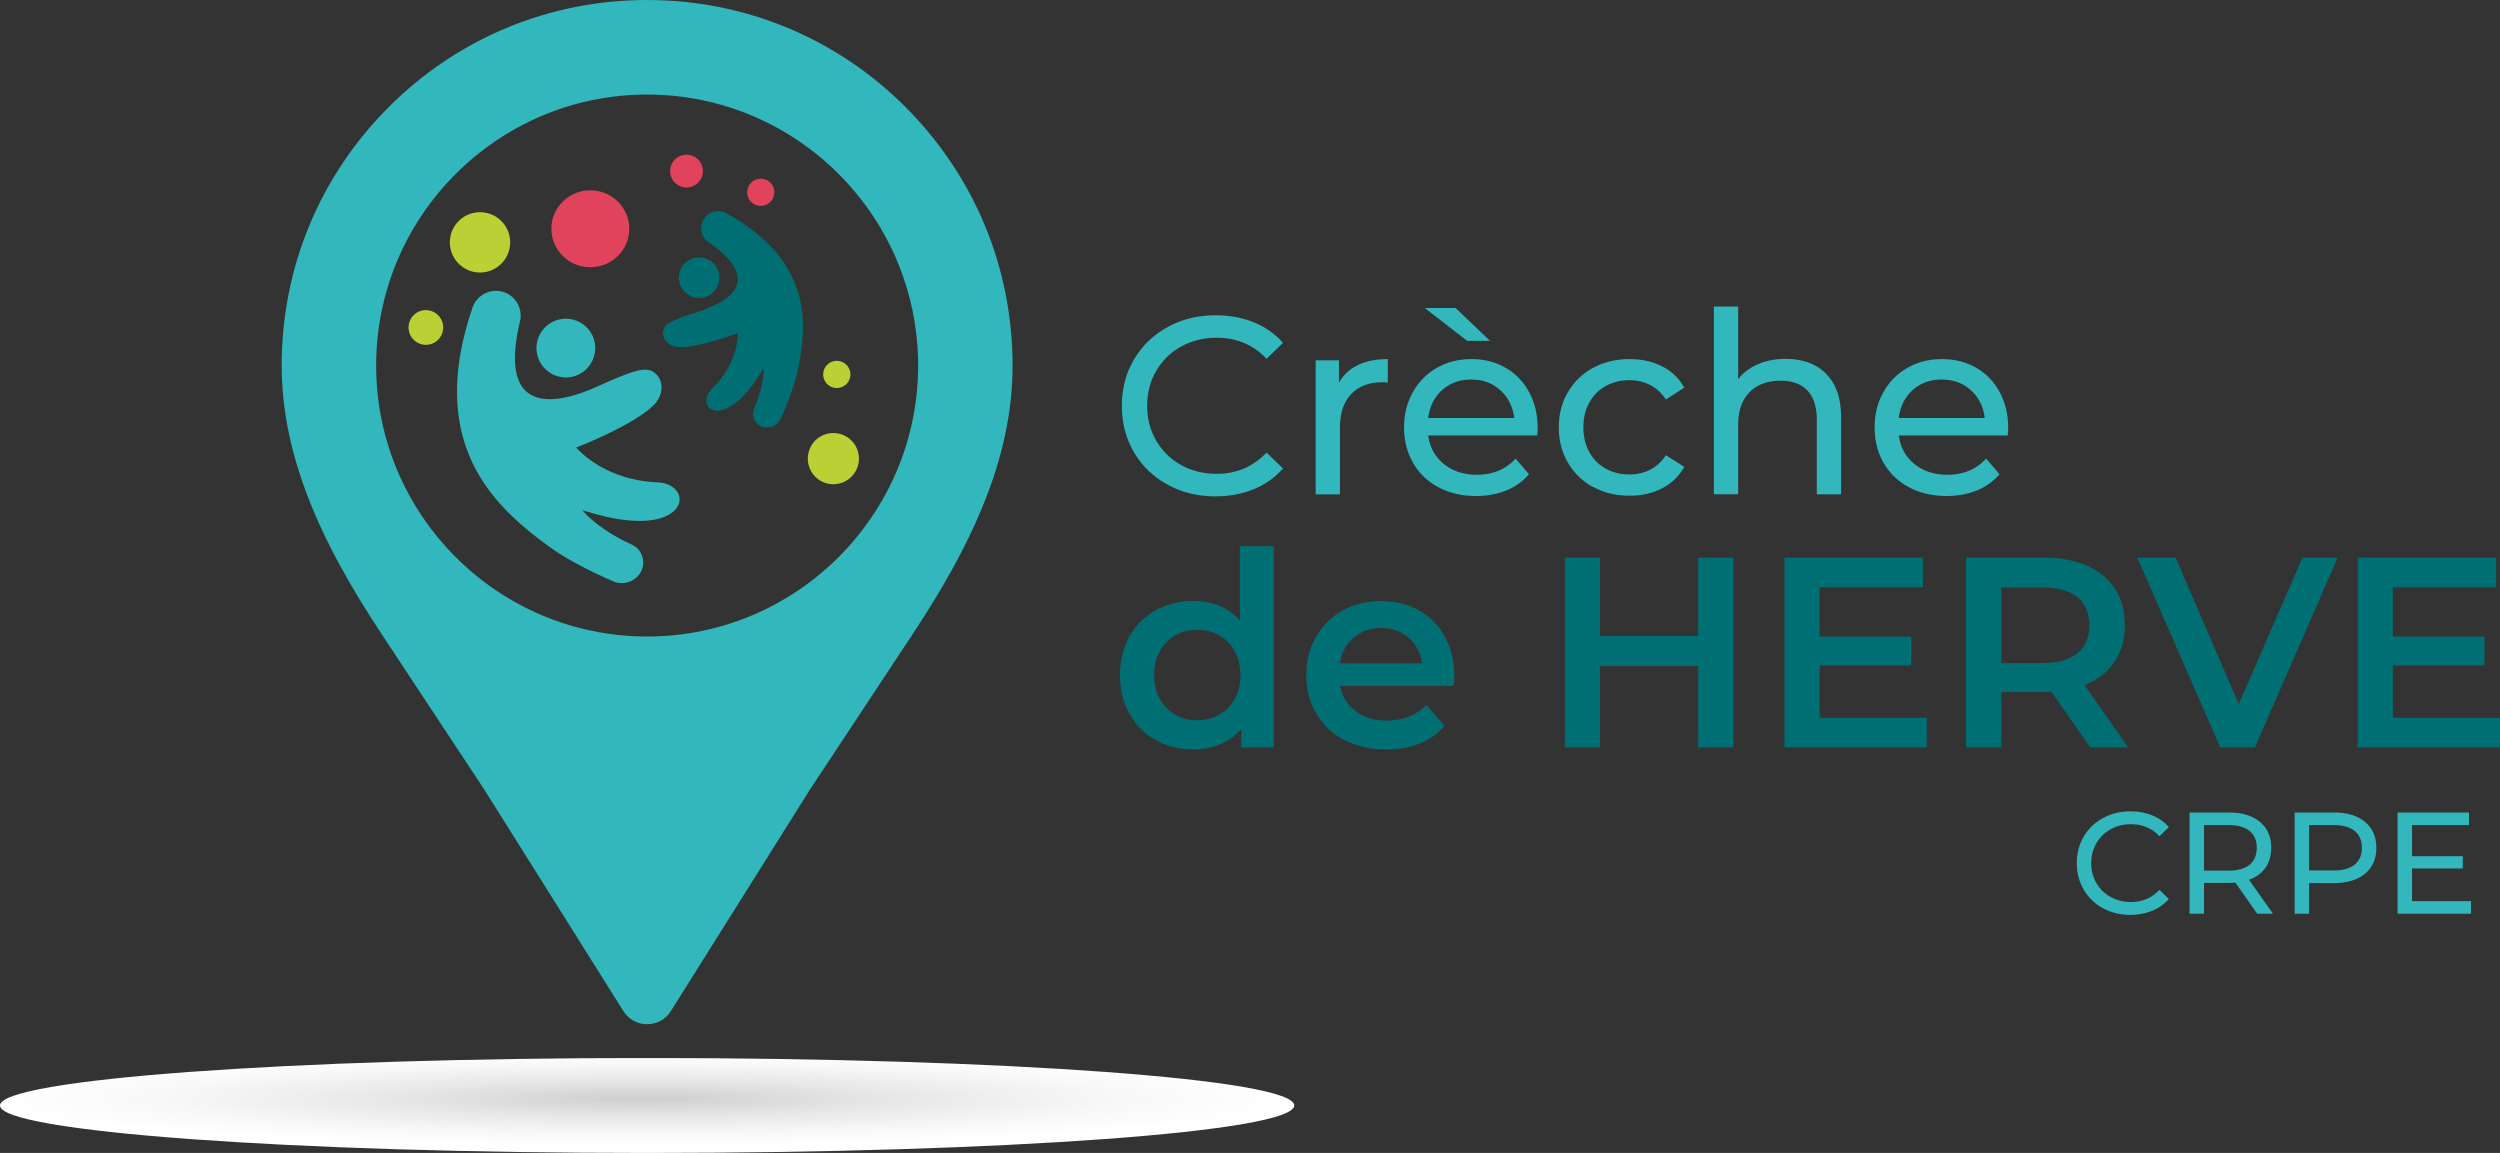 <svg xmlns="http://www.w3.org/2000/svg" data-name="Calque 1" viewBox="0 0 345.87 159.51"><rect x="0" y="0" width="345.87" height="159.51" fill="#333333" stroke="none"/><defs><radialGradient id="b" cx="-265.55" cy="321.98" r="2.45" data-name="Dégradé sans nom 5" fx="-265.55" fy="321.98" gradientTransform="matrix(36.51 0 0 -2.68 9783.8 1014.92)" gradientUnits="userSpaceOnUse"><stop offset="0" stop-color="#cfcece"/><stop offset=".38" stop-color="#e8e7e7"/><stop offset=".74" stop-color="#f9f8f8"/><stop offset="1" stop-color="#fff"/></radialGradient><clipPath id="a"><path fill="none" d="M0 152.94c0 3.62 40.09 6.57 89.53 6.57s89.53-2.94 89.53-6.57-40.09-6.57-89.53-6.57S0 149.32 0 152.94"/></clipPath></defs><path fill="#31b7bc" d="M161.53 67.05c-1.97-1.08-3.52-2.58-4.64-4.48-1.12-1.9-1.68-4.04-1.68-6.42s.56-4.52 1.68-6.42c1.12-1.9 2.67-3.39 4.65-4.48s4.2-1.63 6.65-1.63c1.91 0 3.66.32 5.25.96s2.94 1.59 4.06 2.85l-2.27 2.21c-1.84-1.94-4.14-2.91-6.9-2.91-1.82 0-3.46.41-4.93 1.22-1.47.82-2.62 1.94-3.45 3.38-.83 1.43-1.24 3.04-1.24 4.81s.41 3.38 1.24 4.81a8.965 8.965 0 0 0 3.45 3.38c1.47.82 3.12 1.22 4.93 1.22 2.73 0 5.03-.98 6.9-2.94l2.27 2.21a10.846 10.846 0 0 1-4.08 2.87c-1.6.65-3.35.98-5.27.98-2.45 0-4.66-.54-6.63-1.63ZM187.83 50.52c1.14-.56 2.53-.84 4.17-.84v3.25c-.19-.02-.44-.04-.77-.04-1.82 0-3.25.54-4.29 1.63s-1.56 2.63-1.56 4.64v9.24h-3.36V49.85h3.22v3.12c.58-1.07 1.45-1.89 2.59-2.45ZM212.65 60.25H197.6c.21 1.63.93 2.95 2.15 3.94 1.22.99 2.75 1.49 4.57 1.49 2.22 0 4-.75 5.36-2.24l1.85 2.17a8.07 8.07 0 0 1-3.13 2.24c-1.25.51-2.64.77-4.18.77-1.96 0-3.7-.4-5.21-1.21-1.52-.81-2.69-1.93-3.52-3.38-.83-1.45-1.24-3.08-1.24-4.9s.4-3.42 1.21-4.86c.8-1.45 1.91-2.57 3.33-3.38 1.41-.8 3-1.21 4.78-1.21s3.35.4 4.74 1.21c1.39.8 2.47 1.93 3.25 3.38.78 1.45 1.17 3.1 1.17 4.97 0 .26-.02.59-.07 1.01Zm-15.54-17.64h4.27l4.76 4.55h-3.15l-5.88-4.55Zm2.39 11.37c-1.08.98-1.72 2.26-1.91 3.85h11.9c-.19-1.56-.82-2.84-1.91-3.83-1.08-.99-2.43-1.49-4.04-1.49s-2.96.49-4.04 1.47ZM220.4 67.39c-1.48-.82-2.64-1.94-3.48-3.38-.84-1.43-1.26-3.06-1.26-4.88s.42-3.45 1.26-4.88c.84-1.44 2-2.56 3.48-3.36 1.48-.8 3.17-1.21 5.06-1.21 1.68 0 3.18.34 4.5 1.01s2.34 1.66 3.06 2.94l-2.55 1.64c-.58-.89-1.31-1.55-2.17-2-.86-.44-1.82-.67-2.87-.67-1.21 0-2.3.27-3.27.8-.97.54-1.73 1.3-2.28 2.29-.55.99-.82 2.13-.82 3.41s.27 2.46.82 3.45c.55.99 1.31 1.76 2.28 2.29.97.54 2.06.8 3.27.8 1.05 0 2.01-.22 2.87-.66.86-.44 1.59-1.11 2.17-2l2.55 1.61c-.72 1.28-1.74 2.27-3.06 2.96s-2.82 1.03-4.5 1.03c-1.89 0-3.58-.41-5.06-1.22ZM252.63 51.72c1.39 1.37 2.08 3.37 2.08 6v10.67h-3.36V58.1c0-1.8-.43-3.15-1.29-4.06-.86-.91-2.1-1.37-3.71-1.37-1.82 0-3.25.53-4.3 1.59s-1.58 2.58-1.58 4.57v9.55h-3.36V42.41h3.36v10.04c.7-.89 1.62-1.58 2.75-2.07 1.13-.49 2.4-.73 3.8-.73 2.36 0 4.23.68 5.62 2.05ZM277.75 60.25H262.7c.21 1.63.93 2.95 2.15 3.94 1.22.99 2.75 1.49 4.57 1.49 2.22 0 4-.75 5.36-2.24l1.85 2.17a8.07 8.07 0 0 1-3.13 2.24c-1.25.51-2.64.77-4.18.77-1.96 0-3.7-.4-5.21-1.21-1.52-.81-2.69-1.93-3.52-3.38-.83-1.45-1.24-3.08-1.24-4.9s.4-3.42 1.21-4.86c.8-1.45 1.91-2.57 3.33-3.38 1.41-.8 3-1.21 4.78-1.21s3.35.4 4.74 1.21c1.39.8 2.47 1.93 3.25 3.38.78 1.45 1.17 3.1 1.17 4.97 0 .26-.02.59-.07 1.01Zm-13.15-6.27c-1.08.98-1.72 2.26-1.91 3.85h11.9c-.19-1.56-.82-2.84-1.91-3.83-1.08-.99-2.43-1.49-4.04-1.49s-2.96.49-4.04 1.47Z"/><path fill="#006f74" d="M176.22 75.58v27.83h-4.5v-2.59c-.78.95-1.73 1.66-2.87 2.14s-2.39.71-3.77.71c-1.92 0-3.66-.42-5.19-1.28-1.54-.85-2.74-2.06-3.62-3.62-.88-1.56-1.31-3.36-1.31-5.38s.44-3.81 1.31-5.36c.88-1.55 2.08-2.75 3.62-3.6 1.54-.85 3.27-1.28 5.19-1.28 1.33 0 2.54.22 3.64.67 1.1.45 2.04 1.12 2.81 2.03V75.57h4.69Zm-7.54 23.3c.9-.51 1.61-1.24 2.14-2.19s.79-2.05.79-3.3-.26-2.35-.79-3.3a5.503 5.503 0 0 0-2.14-2.19c-.9-.51-1.91-.77-3.04-.77s-2.14.26-3.04.77c-.9.51-1.61 1.24-2.14 2.19s-.79 2.05-.79 3.3.26 2.35.79 3.3c.53.95 1.24 1.68 2.14 2.19.9.51 1.91.77 3.04.77s2.14-.26 3.04-.77ZM201.12 94.89h-15.71c.28 1.48.99 2.64 2.16 3.51 1.16.86 2.61 1.29 4.33 1.29 2.2 0 4.01-.72 5.44-2.17l2.51 2.89c-.9 1.08-2.04 1.89-3.41 2.44-1.38.55-2.92.83-4.65.83-2.2 0-4.14-.44-5.81-1.31s-2.97-2.09-3.88-3.66c-.91-1.56-1.37-3.33-1.37-5.31s.44-3.71 1.33-5.27 2.12-2.78 3.69-3.66 3.35-1.31 5.33-1.31 3.69.43 5.23 1.29c1.54.86 2.74 2.08 3.6 3.64s1.29 3.37 1.29 5.42c0 .33-.03.79-.08 1.39Zm-13.86-6.66c-1.04.89-1.67 2.07-1.89 3.54h11.36c-.2-1.45-.81-2.62-1.84-3.53-1.03-.9-2.3-1.35-3.82-1.35s-2.77.44-3.81 1.33ZM239.82 77.15v26.25h-4.88V92.15h-13.57v11.25h-4.88V77.15h4.88v10.84h13.57V77.15h4.88ZM266.56 99.31v4.09h-19.69V77.15h19.16v4.09h-14.29v6.82h12.67v4.01h-12.67v7.24h14.81ZM289.17 103.4l-5.36-7.69c-.23.03-.56.04-1.01.04h-5.92v7.65H272V77.15h10.8c2.27 0 4.26.38 5.94 1.12s2.98 1.83 3.88 3.22c.9 1.4 1.35 3.06 1.35 4.99s-.48 3.67-1.44 5.1c-.96 1.42-2.34 2.49-4.14 3.19l6.04 8.62h-5.25Zm-1.76-20.77c-1.1-.9-2.71-1.35-4.84-1.35h-5.7v10.46h5.7c2.12 0 3.74-.46 4.84-1.37 1.1-.91 1.65-2.21 1.65-3.88s-.55-2.96-1.65-3.86ZM323.41 77.15l-11.44 26.25h-4.8L295.7 77.15h5.29l8.74 20.25 8.81-20.25h4.88ZM345.87 99.31v4.09h-19.69V77.15h19.16v4.09h-14.29v6.82h12.67v4.01h-12.67v7.24h14.81Z"/><path fill="#31b7bc" d="M76.06 75.69c-7.37-5.4-17.23-13.92-10.69-33.13a3.435 3.435 0 0 1 4.19-2.19c1.76.51 2.8 2.31 2.38 4.08-3.06 12.9 4.63 11.72 10.56 9.08 5.02-2.23 6.81-2.93 8.05-1.96 1.36 1.06 1.34 3.2-.36 4.72-3.16 2.83-10.47 5.62-10.47 5.62s3.65 4.49 11.21 4.82c5.6.25 4.39 8.69-10.38 3.83 0 0 1.97 2.56 6.83 4.77a2.71 2.71 0 0 1 1.53 1.86c.2.82 0 1.69-.53 2.35a3.003 3.003 0 0 1-3.56.88c-2.36-1.03-6.16-2.83-8.76-4.74"/><path fill="#31b7bc" d="M78.8 52.19c-2.22.28-4.26-1.3-4.55-3.52-.29-2.22 1.3-4.26 3.52-4.55 2.22-.28 4.27 1.3 4.55 3.52.28 2.22-1.3 4.27-3.52 4.55"/><path fill="#006f74" d="M110.33 51.43c1.29-6.17 2.42-15.09-9.8-21.92-1.1-.62-2.49-.26-3.16.81-.67 1.07-.38 2.48.66 3.19 7.52 5.2 3.03 8.15-1.23 9.54-3.61 1.17-4.85 1.64-5.04 2.71-.21 1.17.79 2.26 2.36 2.26 2.93 0 7.96-1.95 7.96-1.95s.2 3.98-3.52 7.65c-2.76 2.71 1.76 6.48 7.09-2.83 0 0 .16 2.22-1.31 5.6-.23.53-.21 1.15.07 1.66s.78.87 1.36.96h.01c.93.15 1.84-.34 2.23-1.2.73-1.61 1.85-4.29 2.31-6.47"/><path fill="#006f74" d="M98.32 40.72c1.27-.88 1.59-2.64.71-3.9a2.807 2.807 0 0 0-3.9-.71 2.819 2.819 0 0 0-.71 3.91 2.807 2.807 0 0 0 3.9.71"/><path fill="#e1435c" d="M87.06 31.65c0 2.94-2.41 5.32-5.39 5.32s-5.39-2.38-5.39-5.32 2.41-5.32 5.39-5.32 5.39 2.38 5.39 5.32M97.25 23.67c0 1.25-1.02 2.27-2.27 2.27s-2.27-1.02-2.27-2.27 1.02-2.27 2.27-2.27 2.27 1.02 2.27 2.27"/><path fill="#bbd034" d="M69.36 30.58a4.17 4.17 0 0 1 0 5.9 4.17 4.17 0 0 1-5.9 0c-1.63-1.63-1.63-4.27 0-5.9s4.27-1.63 5.9 0M118.83 63.45c0 1.95-1.58 3.54-3.54 3.54s-3.53-1.59-3.53-3.54 1.58-3.54 3.53-3.54 3.54 1.58 3.54 3.54M57.55 43.33c1.09-.75 2.58-.48 3.34.61.75 1.09.48 2.58-.61 3.34-1.09.75-2.58.48-3.33-.61-.75-1.09-.48-2.58.61-3.34M117.65 51.8c0 1.04-.84 1.88-1.88 1.88s-1.88-.84-1.88-1.88.84-1.88 1.88-1.88 1.88.84 1.88 1.88"/><path fill="#e1435c" d="M107.13 26.6c0 1.04-.84 1.88-1.88 1.88s-1.88-.84-1.88-1.88.84-1.88 1.88-1.88 1.88.84 1.88 1.88"/><path fill="#31b7bc" d="M125.28 14.81C115.73 5.26 103.04 0 89.53 0s-26.2 5.26-35.75 14.81-14.81 22.24-14.81 35.75c0 6.35 1.38 12.78 4.21 19.65 2.21 5.36 5.29 10.97 9.7 17.64l14.09 21.34 19.28 30.7c.71 1.14 1.94 1.81 3.28 1.81s2.57-.67 3.28-1.81l19.27-30.69 14.1-21.34c4.41-6.67 7.49-12.27 9.7-17.64 2.84-6.87 4.21-13.3 4.21-19.65 0-13.5-5.26-26.2-14.81-35.75M89.53 88.06c-20.67 0-37.49-16.82-37.49-37.49s16.82-37.49 37.49-37.49 37.49 16.82 37.49 37.49-16.82 37.49-37.49 37.49"/><g clip-path="url(#a)"><path fill="url(#b)" d="M0 146.38h179.06v13.13H0z"/></g><g fill="#31b7bc"><path d="M290.93 125.64c-1.13-.62-2.01-1.47-2.65-2.56s-.96-2.31-.96-3.67.32-2.58.96-3.67 1.53-1.94 2.66-2.56c1.13-.62 2.4-.93 3.8-.93 1.09 0 2.09.18 3 .55.91.37 1.68.91 2.32 1.63l-1.3 1.26c-1.05-1.11-2.37-1.66-3.94-1.66-1.04 0-1.98.23-2.82.7-.84.47-1.5 1.11-1.97 1.93s-.71 1.74-.71 2.75.24 1.93.71 2.75 1.13 1.46 1.97 1.93c.84.47 1.78.7 2.82.7 1.56 0 2.87-.56 3.94-1.68l1.3 1.26a6.21 6.21 0 0 1-2.33 1.64c-.91.37-1.92.56-3.01.56-1.4 0-2.66-.31-3.79-.93ZM312.28 126.41l-3.02-4.3c-.37.03-.67.04-.88.04h-3.46v4.26h-2v-14h5.46c1.81 0 3.24.43 4.28 1.3 1.04.87 1.56 2.06 1.56 3.58 0 1.08-.27 2-.8 2.76-.53.76-1.29 1.31-2.28 1.66l3.32 4.7h-2.18Zm-1.06-6.78c.67-.55 1-1.33 1-2.34s-.33-1.79-1-2.33c-.67-.54-1.63-.81-2.9-.81h-3.4v6.3h3.4c1.27 0 2.23-.27 2.9-.82ZM327.2 113.71c1.04.87 1.56 2.06 1.56 3.58s-.52 2.71-1.56 3.58c-1.04.87-2.47 1.3-4.28 1.3h-3.46v4.24h-2v-14h5.46c1.81 0 3.24.43 4.28 1.3Zm-1.44 5.91c.67-.54 1-1.32 1-2.33s-.33-1.79-1-2.33c-.67-.54-1.63-.81-2.9-.81h-3.4v6.28h3.4c1.27 0 2.23-.27 2.9-.81ZM341.86 124.67v1.74H331.7v-14h9.88v1.74h-7.88v4.3h7.02v1.7h-7.02v4.52h8.16Z"/></g></svg>